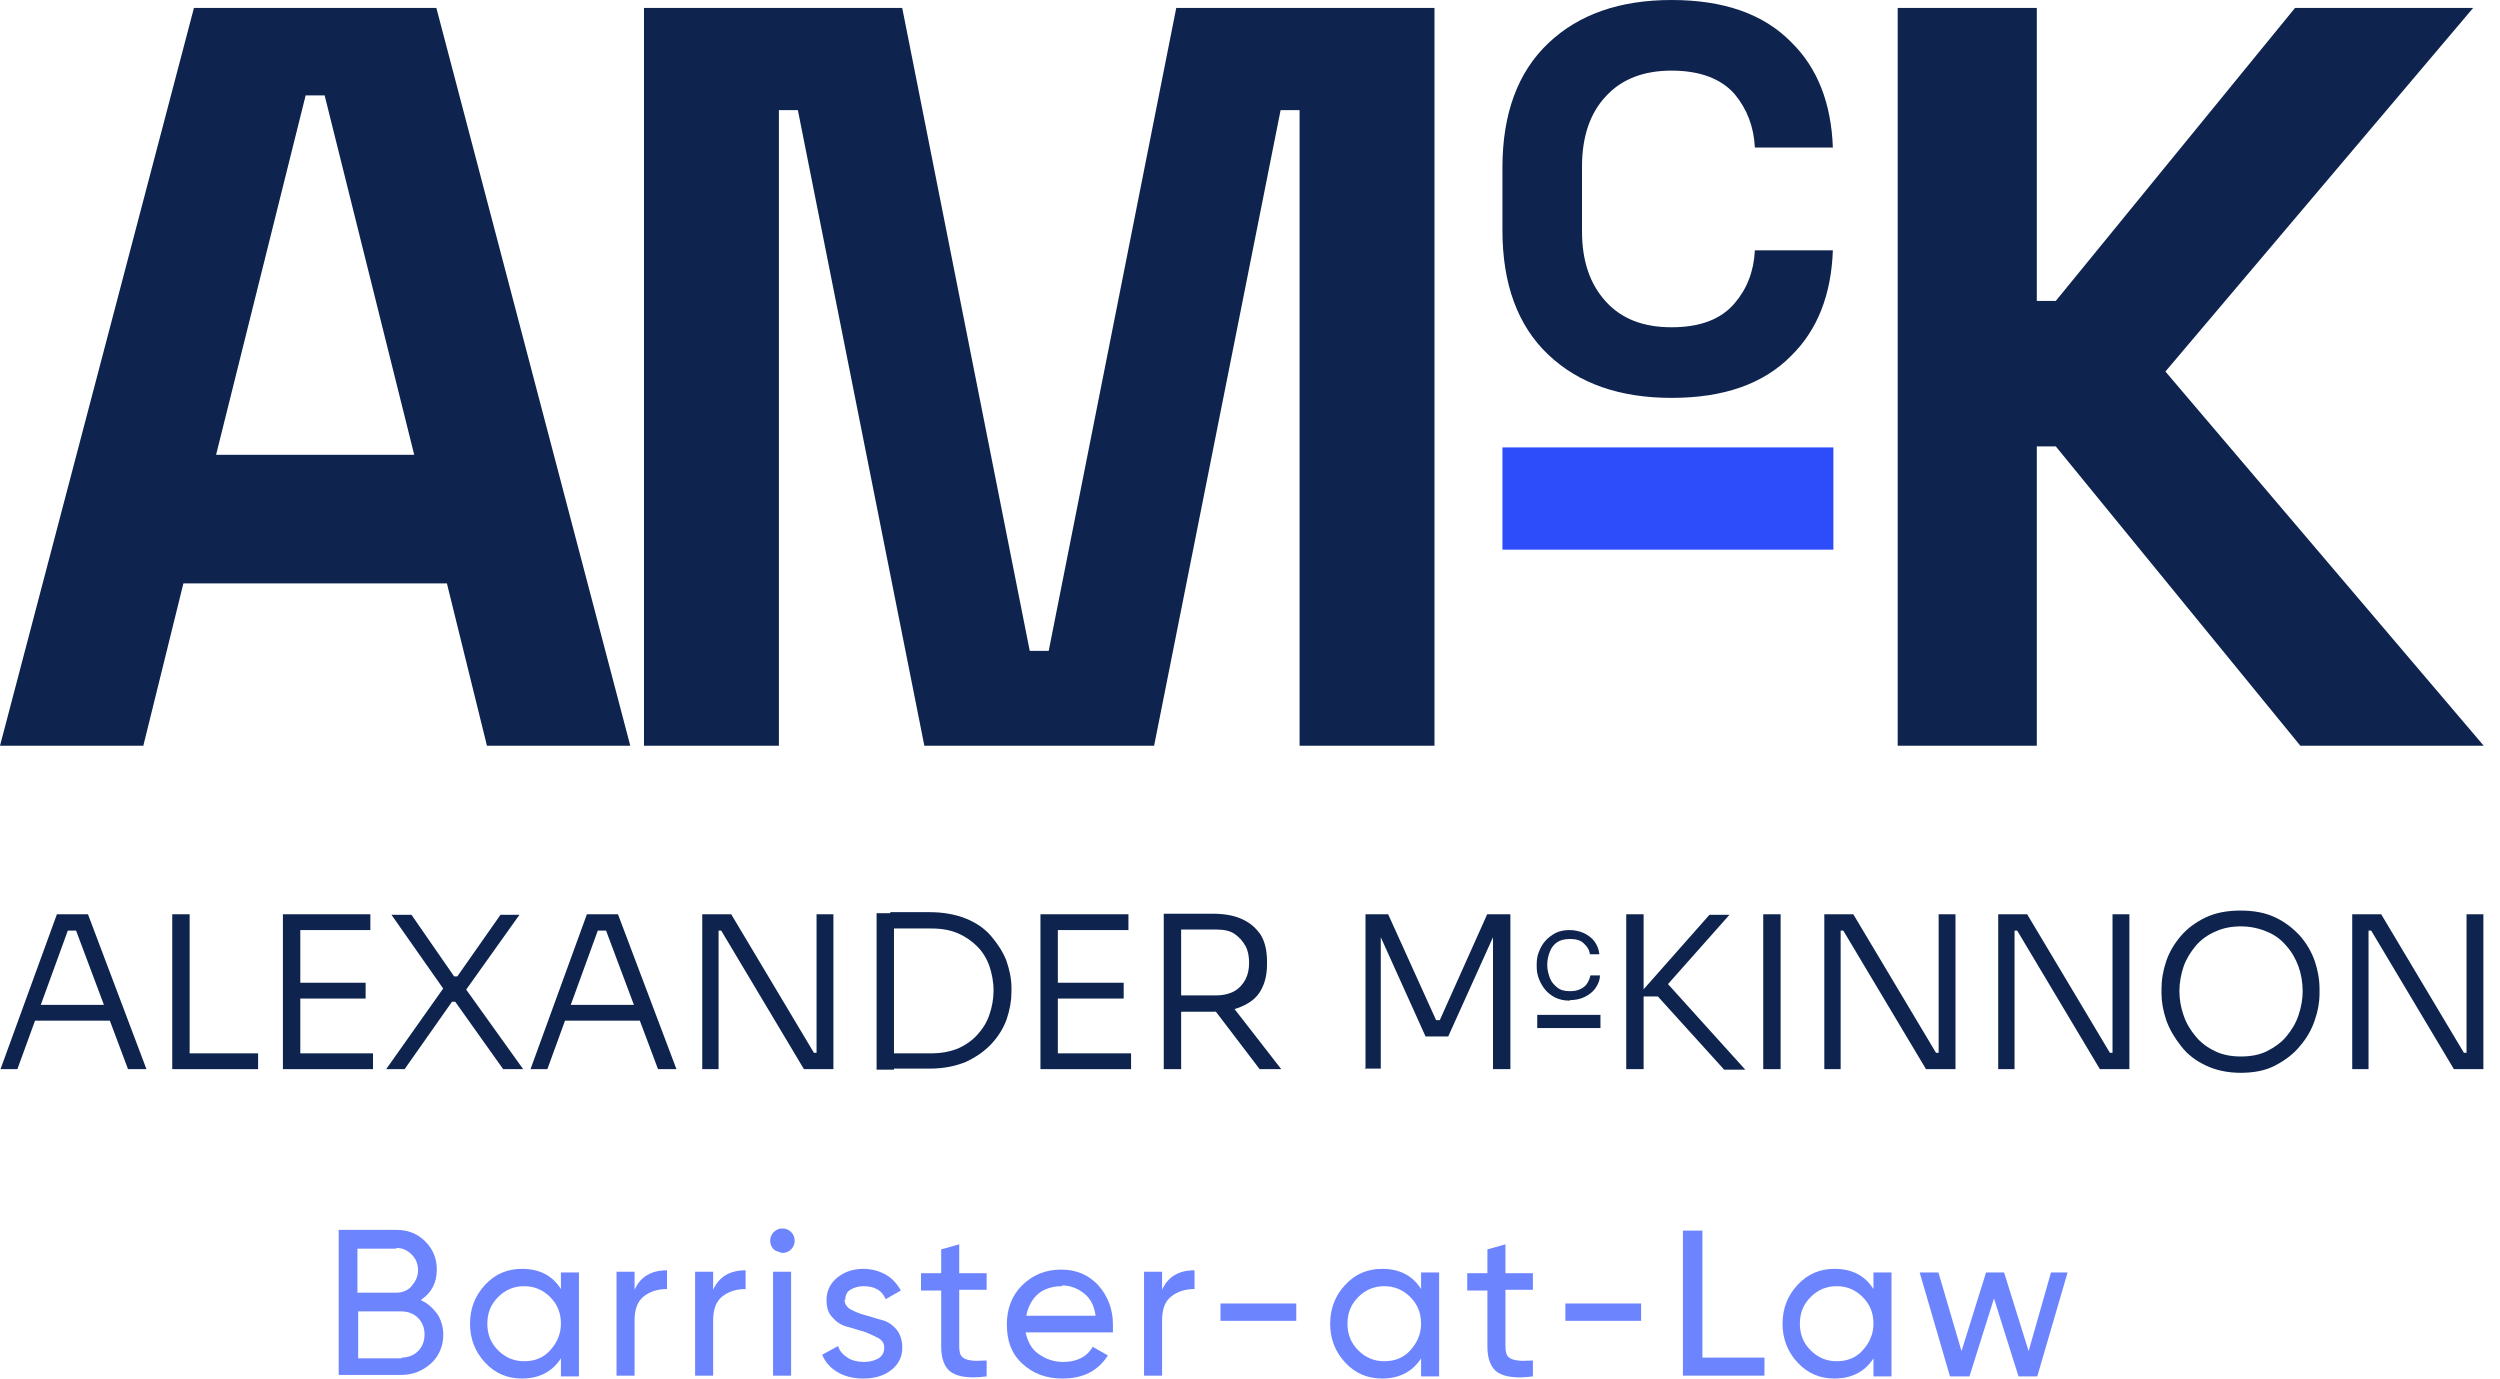<svg width="116" height="64" viewBox="0 0 116 64" fill="none" xmlns="http://www.w3.org/2000/svg">
<g clip-path="url(#clip0_1_49)">
<path d="M0 34.601L8.999 0.367H20.247L29.245 34.601H22.594L20.736 27.069H8.51L6.651 34.601H0ZM10.026 21.103H19.22L15.063 4.426H14.182L10.026 21.103Z" fill="#0E244E"/>
<path d="M29.881 34.601V0.367H41.863L47.78 30.199H48.66L54.578 0.367H66.56V34.601H60.3V5.111H59.42L53.551 34.601H42.89L37.021 5.111H36.141V34.601H29.881Z" fill="#0E244E"/>
<path d="M88.053 34.601V0.367H94.508V13.963H95.388L106.49 0.367H114.755L100.475 17.239L115.244 34.601H106.735L95.388 20.712H94.508V34.601H88.053Z" fill="#0E244E"/>
<path d="M85.069 20.76H69.713V25.504H85.069V20.76Z" fill="#2C4DF9"/>
<path d="M80.496 14.06C79.861 14.818 78.883 15.185 77.562 15.185C76.242 15.185 75.239 14.794 74.506 13.987C73.772 13.18 73.405 12.104 73.405 10.735V7.727C73.405 6.358 73.772 5.257 74.506 4.475C75.239 3.668 76.266 3.277 77.562 3.277C78.858 3.277 79.861 3.643 80.496 4.377C81.059 5.062 81.377 5.869 81.426 6.847H85.045C84.971 4.793 84.336 3.154 83.113 1.956C81.817 0.636 79.959 0 77.562 0C75.166 0 73.258 0.66 71.84 2.005C70.422 3.35 69.713 5.282 69.713 7.776V10.686C69.713 13.18 70.422 15.112 71.84 16.457C73.258 17.802 75.166 18.462 77.562 18.462C79.959 18.462 81.817 17.826 83.113 16.506C84.336 15.307 84.971 13.669 85.045 11.615H81.426C81.377 12.593 81.059 13.4 80.496 14.06Z" fill="#0E244E"/>
</g>
<path d="M0.024 49.608L2.64 42.422H4.082L6.795 49.608H5.94L3.447 42.959L3.862 43.179H2.787L3.227 42.959L0.807 49.608H0H0.024ZM1.491 47.359L1.76 46.626H5.035L5.304 47.359H1.491Z" fill="#0E244E"/>
<path d="M7.992 49.608V42.422H8.799V49.608H7.992ZM8.628 49.608V48.875H11.976V49.608H8.628Z" fill="#0E244E"/>
<path d="M13.127 49.608V42.422H13.934V49.608H13.127ZM13.738 43.155V42.422H17.185V43.155H13.738ZM13.738 46.333V45.599H16.965V46.333H13.738ZM13.738 49.608V48.875H17.307V49.608H13.738Z" fill="#0E244E"/>
<path d="M17.919 49.608L20.632 45.77V45.966L18.163 42.446H19.092L21.072 45.306H21.219L23.223 42.446H24.103L21.561 46.015V45.819L24.274 49.608H23.346L21.121 46.479H20.974L18.774 49.608H17.895H17.919Z" fill="#0E244E"/>
<path d="M24.616 49.608L27.232 42.422H28.674L31.387 49.608H30.532L28.038 42.959L28.454 43.179H27.378L27.818 42.959L25.398 49.608H24.592H24.616ZM26.058 47.359L26.327 46.626H29.603L29.872 47.359H26.058Z" fill="#0E244E"/>
<path d="M32.584 49.608V42.422H33.928L37.766 48.85H38.084L37.888 49.021V42.422H38.67V49.608H37.302L33.464 43.179H33.146L33.342 43.008V49.608H32.584Z" fill="#0E244E"/>
<path d="M40.674 49.633V42.373H41.481V49.633H40.674ZM41.285 49.633V48.875H43.192C43.656 48.875 44.072 48.801 44.438 48.655C44.781 48.508 45.098 48.288 45.343 48.019C45.587 47.75 45.783 47.457 45.905 47.09C46.027 46.748 46.101 46.357 46.101 45.966C46.101 45.55 46.027 45.184 45.905 44.817C45.783 44.475 45.587 44.157 45.343 43.913C45.098 43.668 44.781 43.448 44.438 43.301C44.096 43.155 43.681 43.082 43.216 43.082H41.31V42.324H43.118C43.754 42.324 44.316 42.422 44.805 42.617C45.294 42.813 45.685 43.082 45.978 43.424C46.272 43.766 46.516 44.133 46.687 44.548C46.834 44.964 46.932 45.404 46.932 45.819V46.015C46.932 46.43 46.858 46.846 46.712 47.286C46.565 47.701 46.321 48.093 46.003 48.435C45.685 48.777 45.294 49.046 44.83 49.266C44.365 49.461 43.803 49.584 43.143 49.584H41.334L41.285 49.633Z" fill="#0E244E"/>
<path d="M48.277 49.608V42.422H49.084V49.608H48.277ZM48.913 43.155V42.422H52.359V43.155H48.913ZM48.913 46.333V45.599H52.139V46.333H48.913ZM48.913 49.608V48.875H52.482V49.608H48.913Z" fill="#0E244E"/>
<path d="M53.998 49.608V42.397H54.805V49.608H53.998ZM54.487 46.919V46.186H56.418C56.76 46.186 57.053 46.113 57.273 45.99C57.493 45.868 57.665 45.673 57.787 45.453C57.909 45.208 57.958 44.964 57.958 44.67C57.958 44.377 57.909 44.108 57.787 43.888C57.665 43.668 57.493 43.473 57.273 43.326C57.053 43.179 56.76 43.13 56.418 43.13H54.487V42.397H56.271C56.785 42.397 57.249 42.471 57.616 42.642C58.007 42.813 58.276 43.057 58.496 43.375C58.691 43.693 58.789 44.108 58.789 44.597V44.744C58.789 45.233 58.691 45.624 58.496 45.966C58.3 46.308 58.007 46.528 57.616 46.699C57.249 46.87 56.785 46.944 56.271 46.944H54.487V46.919ZM58.447 49.608L56.027 46.43H56.98L59.449 49.608H58.447Z" fill="#0E244E"/>
<path d="M63.359 49.608V42.422H64.41L66.635 47.335H66.806L69.006 42.422H70.082V49.608H69.275V43.326H69.348L67.197 48.093H66.146L63.995 43.326H64.068V49.584H63.31L63.359 49.608Z" fill="#0E244E"/>
<path d="M72.843 46.43C72.574 46.43 72.354 46.381 72.158 46.284C71.963 46.186 71.816 46.064 71.694 45.917C71.572 45.77 71.474 45.599 71.4 45.404C71.327 45.208 71.303 45.037 71.303 44.842V44.744C71.303 44.548 71.327 44.353 71.4 44.181C71.474 43.986 71.547 43.839 71.694 43.668C71.816 43.522 71.987 43.399 72.158 43.301C72.329 43.204 72.574 43.155 72.818 43.155C73.063 43.155 73.283 43.204 73.503 43.301C73.698 43.399 73.869 43.522 73.992 43.693C74.114 43.864 74.187 44.059 74.212 44.279H73.772C73.747 44.084 73.649 43.913 73.478 43.766C73.332 43.619 73.112 43.57 72.843 43.57C72.598 43.57 72.403 43.619 72.256 43.717C72.109 43.815 71.987 43.962 71.914 44.157C71.841 44.328 71.792 44.548 71.792 44.768C71.792 44.988 71.841 45.184 71.914 45.379C71.987 45.575 72.109 45.697 72.256 45.819C72.403 45.941 72.598 45.99 72.843 45.99C73.038 45.99 73.185 45.966 73.332 45.892C73.478 45.819 73.576 45.746 73.649 45.624C73.723 45.501 73.772 45.379 73.796 45.257H74.236C74.236 45.501 74.138 45.697 74.016 45.868C73.894 46.039 73.723 46.161 73.527 46.259C73.332 46.357 73.087 46.406 72.843 46.406V46.43Z" fill="#0E244E"/>
<path d="M75.457 49.608V42.422H76.264V49.608H75.457ZM79.979 49.608L76.924 46.235H75.97L79.319 42.446H80.248L77.168 45.917L77.095 45.33L80.981 49.633H79.979V49.608Z" fill="#0E244E"/>
<path d="M81.814 49.608V42.422H82.621V49.608H81.814Z" fill="#0E244E"/>
<path d="M84.648 49.608V42.422H85.993L89.831 48.85H90.148L89.953 49.021V42.422H90.735V49.608H89.366L85.528 43.179H85.211L85.406 43.008V49.608H84.648Z" fill="#0E244E"/>
<path d="M92.717 49.608V42.422H94.061L97.899 48.85H98.217L98.021 49.021V42.422H98.803V49.608H97.434L93.597 43.179H93.279L93.475 43.008V49.608H92.717Z" fill="#0E244E"/>
<path d="M103.984 49.779C103.348 49.779 102.811 49.657 102.346 49.437C101.882 49.217 101.491 48.924 101.197 48.532C100.904 48.166 100.66 47.75 100.513 47.335C100.366 46.895 100.293 46.479 100.293 46.088V45.892C100.293 45.453 100.366 45.037 100.513 44.597C100.66 44.157 100.904 43.766 101.197 43.424C101.491 43.081 101.882 42.788 102.346 42.568C102.811 42.348 103.348 42.25 103.96 42.25C104.571 42.25 105.108 42.348 105.573 42.568C106.037 42.788 106.404 43.081 106.722 43.424C107.039 43.79 107.259 44.181 107.406 44.597C107.553 45.037 107.626 45.453 107.626 45.892V46.088C107.626 46.504 107.553 46.919 107.406 47.335C107.259 47.775 107.039 48.166 106.722 48.532C106.428 48.899 106.037 49.193 105.573 49.437C105.108 49.681 104.571 49.779 103.935 49.779H103.984ZM103.984 49.021C104.424 49.021 104.84 48.948 105.182 48.777C105.524 48.606 105.842 48.386 106.086 48.093C106.331 47.799 106.526 47.481 106.648 47.115C106.771 46.748 106.844 46.381 106.844 45.99C106.844 45.575 106.771 45.184 106.648 44.842C106.526 44.499 106.331 44.157 106.086 43.888C105.842 43.595 105.548 43.375 105.182 43.228C104.84 43.081 104.424 42.984 103.984 42.984C103.544 42.984 103.153 43.057 102.786 43.228C102.444 43.375 102.126 43.595 101.882 43.888C101.637 44.181 101.442 44.499 101.32 44.842C101.197 45.208 101.124 45.599 101.124 45.99C101.124 46.381 101.197 46.773 101.32 47.115C101.442 47.481 101.637 47.799 101.882 48.093C102.126 48.386 102.42 48.606 102.786 48.777C103.128 48.948 103.544 49.021 103.984 49.021Z" fill="#0E244E"/>
<path d="M109.143 49.608V42.422H110.487L114.325 48.85H114.642L114.447 49.021V42.422H115.229V49.608H113.86L110.023 43.179H109.705L109.9 43.008V49.608H109.143Z" fill="#0E244E"/>
<path d="M74.261 47.09H71.328V47.702H74.261V47.09Z" fill="#0E244E"/>
<path d="M19.565 60.348C19.866 60.482 20.101 60.716 20.302 60.984C20.469 61.252 20.57 61.587 20.57 61.922C20.57 62.458 20.369 62.926 20 63.261C19.632 63.596 19.163 63.797 18.628 63.797H15.715V57.067H18.393C18.929 57.067 19.364 57.234 19.733 57.603C20.101 57.971 20.268 58.406 20.268 58.908C20.268 59.511 20.034 59.98 19.532 60.315L19.565 60.348ZM18.393 57.938H16.585V59.98H18.393C18.661 59.98 18.929 59.879 19.096 59.678C19.264 59.478 19.398 59.243 19.398 58.942C19.398 58.641 19.297 58.406 19.096 58.205C18.896 58.004 18.661 57.904 18.393 57.904V57.938ZM18.628 62.993C18.929 62.993 19.197 62.893 19.398 62.692C19.599 62.491 19.699 62.223 19.699 61.922C19.699 61.62 19.599 61.353 19.398 61.152C19.197 60.951 18.929 60.85 18.628 60.85H16.619V63.027H18.628V62.993Z" fill="#6D84FF"/>
<path d="M26.027 59.042H26.864V63.864H26.027V63.027C25.625 63.663 24.989 63.964 24.219 63.964C23.55 63.964 22.98 63.73 22.512 63.228C22.043 62.725 21.809 62.123 21.809 61.42C21.809 60.717 22.043 60.114 22.512 59.612C22.98 59.109 23.55 58.875 24.219 58.875C25.023 58.875 25.625 59.176 26.027 59.812V58.975V59.042ZM24.32 63.161C24.822 63.161 25.224 62.993 25.525 62.658C25.826 62.324 26.027 61.922 26.027 61.42C26.027 60.917 25.86 60.516 25.525 60.181C25.19 59.846 24.788 59.679 24.32 59.679C23.851 59.679 23.449 59.846 23.114 60.181C22.779 60.516 22.612 60.917 22.612 61.42C22.612 61.922 22.779 62.324 23.114 62.658C23.449 62.993 23.851 63.161 24.32 63.161Z" fill="#6D84FF"/>
<path d="M29.444 59.846C29.711 59.243 30.214 58.942 30.95 58.942V59.812C30.548 59.812 30.18 59.913 29.879 60.147C29.577 60.382 29.444 60.75 29.444 61.286V63.83H28.607V59.009H29.444V59.812V59.846Z" fill="#6D84FF"/>
<path d="M33.09 59.846C33.358 59.243 33.861 58.942 34.597 58.942V59.812C34.195 59.812 33.827 59.913 33.526 60.147C33.224 60.382 33.09 60.75 33.09 61.286V63.83H32.253V59.009H33.09V59.812V59.846Z" fill="#6D84FF"/>
<path d="M36.305 58.138C36.305 58.138 36.004 58.071 35.903 57.971C35.803 57.87 35.736 57.737 35.736 57.569C35.736 57.402 35.803 57.268 35.903 57.167C36.004 57.067 36.138 57 36.305 57C36.472 57 36.606 57.067 36.707 57.167C36.807 57.268 36.874 57.402 36.874 57.569C36.874 57.737 36.807 57.87 36.707 57.971C36.606 58.071 36.472 58.138 36.305 58.138ZM35.87 63.83V59.009H36.707V63.83H35.87Z" fill="#6D84FF"/>
<path d="M39.188 60.315C39.188 60.482 39.288 60.65 39.456 60.75C39.657 60.85 39.857 60.951 40.125 61.018C40.393 61.085 40.661 61.185 40.929 61.252C41.197 61.319 41.431 61.487 41.598 61.687C41.766 61.888 41.866 62.19 41.866 62.525C41.866 62.96 41.699 63.295 41.364 63.562C41.029 63.83 40.594 63.964 40.058 63.964C39.59 63.964 39.188 63.864 38.853 63.663C38.518 63.462 38.284 63.194 38.15 62.859L38.886 62.458C38.953 62.692 39.121 62.859 39.322 62.993C39.523 63.127 39.79 63.194 40.092 63.194C40.36 63.194 40.594 63.127 40.761 63.027C40.929 62.926 41.029 62.759 41.029 62.525C41.029 62.324 40.929 62.19 40.761 62.089C40.56 61.989 40.36 61.888 40.092 61.788C39.824 61.721 39.556 61.62 39.288 61.553C39.02 61.487 38.786 61.319 38.619 61.118C38.418 60.917 38.351 60.65 38.351 60.315C38.351 59.913 38.518 59.545 38.853 59.277C39.188 59.009 39.59 58.875 40.058 58.875C40.46 58.875 40.795 58.975 41.096 59.143C41.398 59.31 41.632 59.578 41.799 59.879L41.096 60.281C40.929 59.88 40.594 59.679 40.058 59.679C39.824 59.679 39.623 59.745 39.456 59.846C39.288 59.946 39.221 60.114 39.221 60.315H39.188Z" fill="#6D84FF"/>
<path d="M45.781 59.846H44.508V62.458C44.508 62.692 44.542 62.859 44.642 62.96C44.743 63.06 44.877 63.094 45.078 63.127C45.278 63.161 45.513 63.127 45.781 63.127V63.864C45.044 63.964 44.508 63.897 44.174 63.696C43.839 63.495 43.671 63.06 43.671 62.491V59.88H42.734V59.076H43.671V57.971L44.508 57.737V59.076H45.781V59.88V59.846Z" fill="#6D84FF"/>
<path d="M47.588 61.822C47.689 62.257 47.856 62.592 48.191 62.826C48.526 63.06 48.894 63.194 49.329 63.194C49.965 63.194 50.434 62.96 50.702 62.491L51.405 62.893C50.936 63.63 50.233 63.964 49.296 63.964C48.526 63.964 47.923 63.73 47.421 63.261C46.919 62.792 46.718 62.19 46.718 61.453C46.718 60.717 46.952 60.114 47.421 59.645C47.89 59.176 48.492 58.909 49.229 58.909C49.932 58.909 50.501 59.143 50.97 59.645C51.405 60.147 51.64 60.75 51.64 61.453C51.64 61.587 51.64 61.688 51.64 61.822H47.622H47.588ZM49.262 59.679C48.827 59.679 48.425 59.813 48.157 60.047C47.89 60.281 47.689 60.65 47.622 61.051H50.836C50.769 60.583 50.602 60.248 50.3 60.014C49.999 59.779 49.664 59.645 49.296 59.645L49.262 59.679Z" fill="#6D84FF"/>
<path d="M53.92 59.846C54.188 59.243 54.69 58.942 55.426 58.942V59.812C55.025 59.812 54.656 59.913 54.355 60.147C54.054 60.382 53.92 60.75 53.92 61.286V63.83H53.083V59.009H53.92V59.812V59.846Z" fill="#6D84FF"/>
<path d="M56.631 61.286V60.482H60.147V61.286H56.631Z" fill="#6D84FF"/>
<path d="M65.938 59.042H66.775V63.864H65.938V63.027C65.536 63.663 64.9 63.964 64.13 63.964C63.46 63.964 62.891 63.73 62.422 63.228C61.954 62.725 61.719 62.123 61.719 61.42C61.719 60.717 61.954 60.114 62.422 59.612C62.891 59.109 63.46 58.875 64.13 58.875C64.933 58.875 65.536 59.176 65.938 59.812V58.975V59.042ZM64.23 63.161C64.733 63.161 65.134 62.993 65.436 62.658C65.737 62.324 65.938 61.922 65.938 61.42C65.938 60.917 65.77 60.516 65.436 60.181C65.101 59.846 64.699 59.679 64.23 59.679C63.762 59.679 63.36 59.846 63.025 60.181C62.69 60.516 62.523 60.917 62.523 61.42C62.523 61.922 62.69 62.324 63.025 62.658C63.36 62.993 63.762 63.161 64.23 63.161Z" fill="#6D84FF"/>
<path d="M71.126 59.846H69.853V62.458C69.853 62.692 69.887 62.859 69.987 62.96C70.088 63.06 70.222 63.094 70.422 63.127C70.623 63.161 70.858 63.127 71.126 63.127V63.864C70.389 63.964 69.853 63.897 69.518 63.696C69.184 63.495 69.016 63.06 69.016 62.491V59.88H68.079V59.076H69.016V57.971L69.853 57.737V59.076H71.126V59.88V59.846Z" fill="#6D84FF"/>
<path d="M72.633 61.286V60.482H76.148V61.286H72.633Z" fill="#6D84FF"/>
<path d="M78.958 62.993H81.871V63.83H78.088V57.1H78.992V62.993H78.958Z" fill="#6D84FF"/>
<path d="M86.929 59.042H87.766V63.864H86.929V63.027C86.527 63.663 85.891 63.964 85.121 63.964C84.451 63.964 83.882 63.73 83.413 63.228C82.945 62.725 82.71 62.123 82.71 61.42C82.71 60.717 82.945 60.114 83.413 59.612C83.882 59.109 84.451 58.875 85.121 58.875C85.924 58.875 86.527 59.176 86.929 59.812V58.975V59.042ZM85.221 63.161C85.724 63.161 86.125 62.993 86.427 62.658C86.728 62.324 86.929 61.922 86.929 61.42C86.929 60.917 86.761 60.516 86.427 60.181C86.092 59.846 85.69 59.679 85.221 59.679C84.753 59.679 84.351 59.846 84.016 60.181C83.681 60.516 83.514 60.917 83.514 61.42C83.514 61.922 83.681 62.324 84.016 62.658C84.351 62.993 84.753 63.161 85.221 63.161Z" fill="#6D84FF"/>
<path d="M95.166 59.042H95.936L94.53 63.864H93.659L92.521 60.248L91.383 63.864H90.479L89.073 59.042H89.943L91.014 62.692L92.153 59.042H92.99L94.128 62.692L95.166 59.042Z" fill="#6D84FF"/>
<defs>
<clipPath id="clip0_1_49">
<rect width="115.245" height="34.6" fill="white"/>
</clipPath>
</defs>
</svg>
